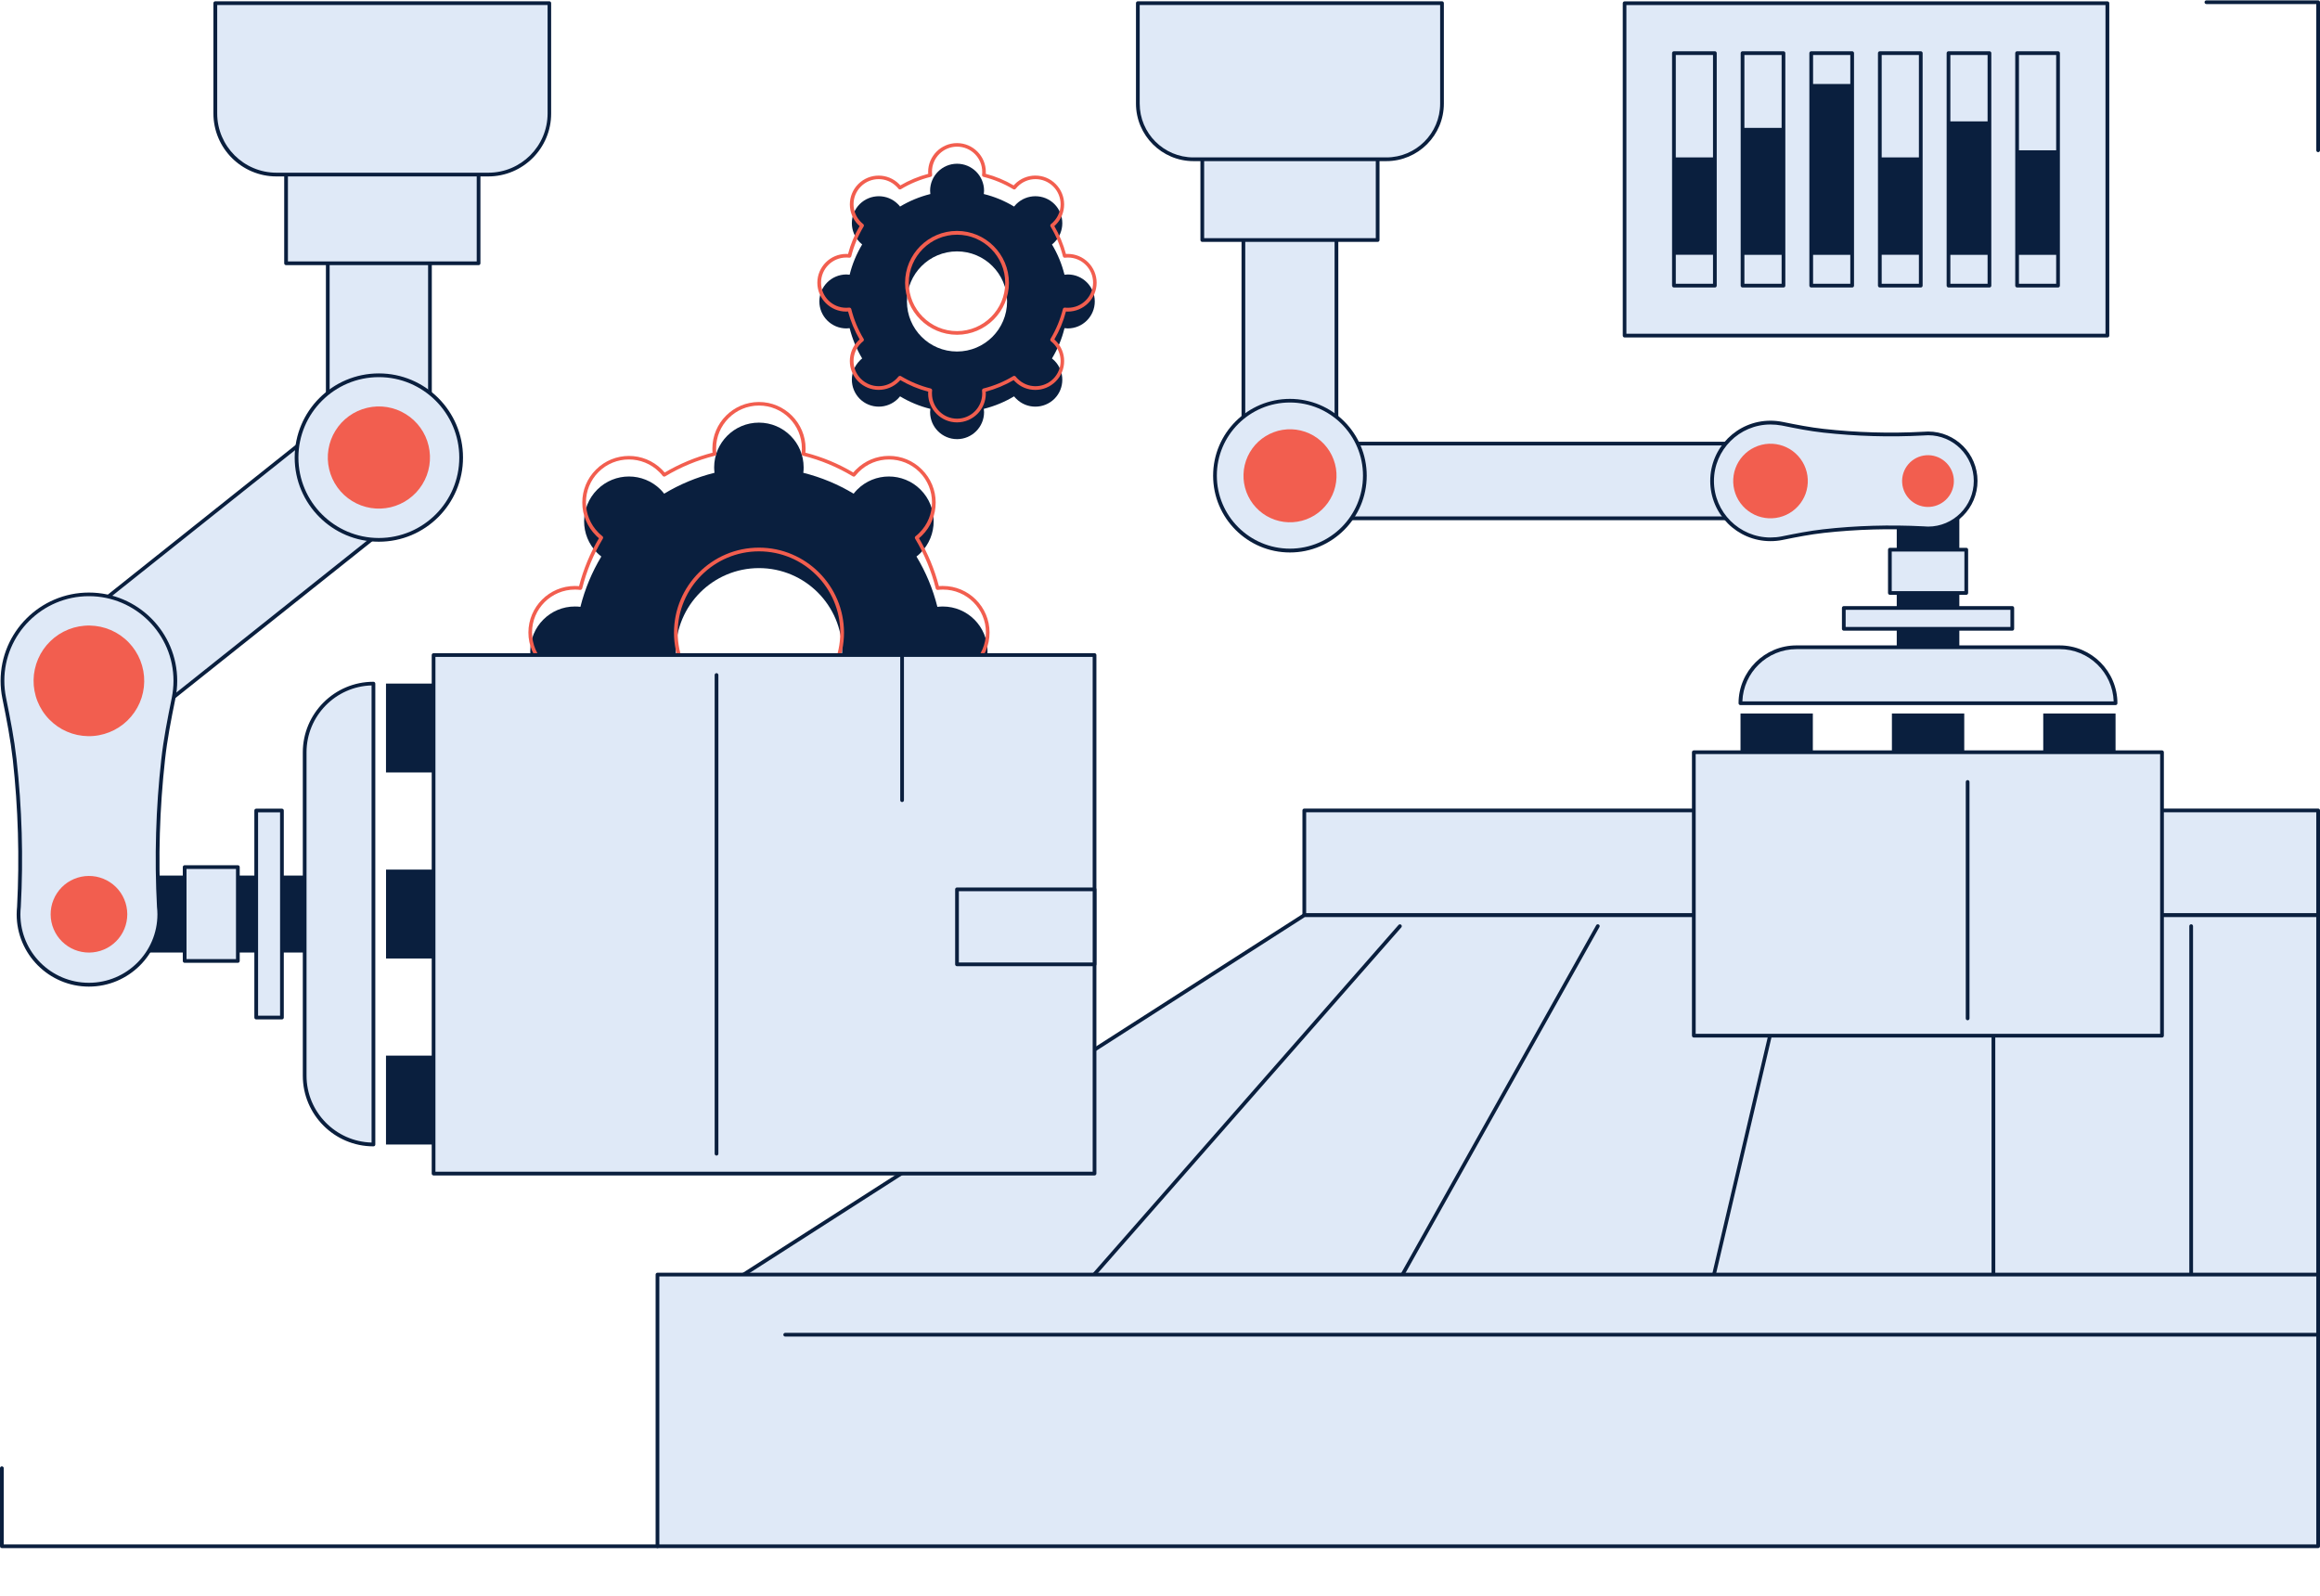 <svg xmlns="http://www.w3.org/2000/svg" xmlns:xlink="http://www.w3.org/1999/xlink" width="500" zoomAndPan="magnify" viewBox="0 0 375 258" height="344" preserveAspectRatio="xMidYMid meet" version="1.0"><defs><clipPath id="08708374ba"><path d="M 105 205 L 375 205 L 375 250.5 L 105 250.5 Z M 105 205 " clip-rule="nonzero"/></clipPath><clipPath id="6fa77e48a8"><path d="M 0 237 L 107 237 L 107 250.5 L 0 250.5 Z M 0 237 " clip-rule="nonzero"/></clipPath></defs><path fill="#dfe9f7" d="M 374.695 147.934 L 210.82 147.934 L 210.82 131.008 L 374.695 131.008 Z M 374.695 147.934 " fill-opacity="1" fill-rule="nonzero"/><path fill="#0a1f3e" d="M 374.699 148.234 L 210.824 148.234 C 210.66 148.234 210.523 148.098 210.523 147.934 L 210.523 131.008 C 210.523 130.844 210.66 130.707 210.824 130.707 L 374.699 130.707 C 374.863 130.707 375 130.844 375 131.008 L 375 147.934 C 375 148.098 374.863 148.234 374.699 148.234 Z M 211.125 147.633 L 374.398 147.633 L 374.398 131.309 L 211.125 131.309 Z M 211.125 147.633 " fill-opacity="1" fill-rule="nonzero"/><path fill="#dfe9f7" d="M 210.824 147.934 L 374.699 147.934 L 374.699 212.48 L 110.156 212.48 Z M 210.824 147.934 " fill-opacity="1" fill-rule="nonzero"/><path fill="#0a1f3e" d="M 374.699 212.781 L 110.156 212.781 C 110.02 212.781 109.91 212.699 109.871 212.562 C 109.828 212.438 109.883 212.301 109.992 212.219 L 210.66 147.688 C 210.715 147.66 210.77 147.648 210.824 147.648 L 374.699 147.648 C 374.863 147.648 375 147.785 375 147.949 L 375 212.48 C 375 212.645 374.863 212.781 374.699 212.781 Z M 111.184 212.18 L 374.398 212.18 L 374.398 148.25 L 210.906 148.25 Z M 111.184 212.18 " fill-opacity="1" fill-rule="nonzero"/><path fill="#0a1f3e" d="M 354.176 212.781 C 354.012 212.781 353.875 212.645 353.875 212.48 L 353.875 149.711 C 353.875 149.547 354.012 149.41 354.176 149.41 C 354.34 149.41 354.477 149.547 354.477 149.711 L 354.477 212.48 C 354.477 212.645 354.34 212.781 354.176 212.781 Z M 354.176 212.781 " fill-opacity="1" fill-rule="nonzero"/><path fill="#0a1f3e" d="M 322.211 212.781 C 322.047 212.781 321.91 212.645 321.91 212.48 L 321.91 149.711 C 321.91 149.547 322.047 149.41 322.211 149.41 C 322.375 149.41 322.512 149.547 322.512 149.711 L 322.512 212.48 C 322.512 212.645 322.375 212.781 322.211 212.781 Z M 322.211 212.781 " fill-opacity="1" fill-rule="nonzero"/><path fill="#0a1f3e" d="M 275.535 212.781 C 275.508 212.781 275.492 212.781 275.465 212.766 C 275.301 212.727 275.207 212.562 275.246 212.41 L 289.961 149.645 C 290 149.48 290.152 149.383 290.316 149.426 C 290.48 149.465 290.574 149.629 290.535 149.781 L 275.82 212.547 C 275.793 212.684 275.672 212.781 275.535 212.781 Z M 275.535 212.781 " fill-opacity="1" fill-rule="nonzero"/><path fill="#0a1f3e" d="M 223.09 212.781 C 223.035 212.781 222.992 212.766 222.938 212.738 C 222.789 212.656 222.746 212.48 222.828 212.328 L 258.008 149.562 C 258.09 149.41 258.266 149.371 258.418 149.453 C 258.566 149.535 258.609 149.711 258.527 149.863 L 223.348 212.629 C 223.293 212.727 223.199 212.781 223.09 212.781 Z M 223.09 212.781 " fill-opacity="1" fill-rule="nonzero"/><path fill="#0a1f3e" d="M 171.203 212.781 C 171.133 212.781 171.066 212.754 170.996 212.711 C 170.875 212.602 170.859 212.41 170.969 212.289 L 226.055 149.52 C 226.164 149.398 226.355 149.383 226.48 149.492 C 226.602 149.602 226.617 149.793 226.508 149.918 L 171.422 212.684 C 171.367 212.738 171.285 212.781 171.203 212.781 Z M 171.203 212.781 " fill-opacity="1" fill-rule="nonzero"/><path fill="#dfe9f7" d="M 374.695 249.957 L 106.27 249.957 L 106.27 206.039 L 374.695 206.039 Z M 374.695 249.957 " fill-opacity="1" fill-rule="nonzero"/><g clip-path="url(#08708374ba)"><path fill="#0a1f3e" d="M 374.699 250.258 L 106.273 250.258 C 106.109 250.258 105.973 250.121 105.973 249.957 L 105.973 206.039 C 105.973 205.875 106.109 205.738 106.273 205.738 L 374.699 205.738 C 374.863 205.738 375 205.875 375 206.039 L 375 249.957 C 375 250.121 374.863 250.258 374.699 250.258 Z M 106.574 249.656 L 374.398 249.656 L 374.398 206.34 L 106.574 206.34 Z M 106.574 249.656 " fill-opacity="1" fill-rule="nonzero"/></g><path fill="#0a1f3e" d="M 374.699 216.062 L 126.918 216.062 C 126.754 216.062 126.617 215.926 126.617 215.762 C 126.617 215.598 126.754 215.461 126.918 215.461 L 374.699 215.461 C 374.863 215.461 375 215.598 375 215.762 C 375 215.926 374.863 216.062 374.699 216.062 Z M 374.699 216.062 " fill-opacity="1" fill-rule="nonzero"/><g clip-path="url(#6fa77e48a8)"><path fill="#0a1f3e" d="M 106.273 250.258 L 0.301 250.258 C 0.137 250.258 0 250.121 0 249.957 L 0 237.336 C 0 237.172 0.137 237.035 0.301 237.035 C 0.465 237.035 0.602 237.172 0.602 237.336 L 0.602 249.656 L 106.273 249.656 C 106.438 249.656 106.574 249.793 106.574 249.957 C 106.574 250.121 106.438 250.258 106.273 250.258 Z M 106.273 250.258 " fill-opacity="1" fill-rule="nonzero"/></g><path fill="#0a1f3e" d="M 132.441 48.73 C 132.441 51.137 134.398 53.09 136.805 53.09 C 136.98 53.09 137.16 53.078 137.336 53.051 C 137.773 54.801 138.457 56.441 139.359 57.945 C 139.223 58.055 139.086 58.164 138.965 58.301 C 137.27 59.996 137.27 62.758 138.965 64.465 C 140.66 66.16 143.422 66.16 145.129 64.465 C 145.254 64.344 145.375 64.207 145.484 64.07 C 146.988 64.973 148.629 65.668 150.379 66.094 C 150.352 66.27 150.34 66.449 150.34 66.625 C 150.34 69.031 152.293 70.988 154.699 70.988 C 157.105 70.988 159.062 69.031 159.062 66.625 C 159.062 66.449 159.047 66.27 159.02 66.094 C 160.77 65.656 162.41 64.973 163.914 64.07 C 164.023 64.207 164.133 64.344 164.27 64.465 C 165.965 66.16 168.727 66.16 170.438 64.465 C 172.133 62.77 172.133 60.008 170.438 58.301 C 170.312 58.176 170.176 58.055 170.039 57.945 C 170.941 56.441 171.641 54.801 172.062 53.051 C 172.242 53.078 172.418 53.09 172.598 53.09 C 175.004 53.09 176.957 51.137 176.957 48.73 C 176.957 46.324 175.004 44.367 172.598 44.367 C 172.418 44.367 172.242 44.383 172.062 44.41 C 171.625 42.66 170.941 41.02 170.039 39.516 C 170.176 39.406 170.312 39.297 170.438 39.16 C 172.133 37.465 172.133 34.703 170.438 32.992 C 168.742 31.297 165.98 31.297 164.27 32.992 C 164.148 33.117 164.023 33.254 163.914 33.391 C 162.41 32.488 160.77 31.789 159.02 31.367 C 159.047 31.188 159.062 31.012 159.062 30.832 C 159.062 28.426 157.105 26.469 154.699 26.469 C 152.293 26.469 150.34 28.426 150.34 30.832 C 150.34 31.008 150.352 31.188 150.379 31.367 C 148.629 31.805 146.988 32.488 145.484 33.391 C 145.375 33.254 145.266 33.117 145.129 32.992 C 143.434 31.297 140.672 31.297 138.965 32.992 C 137.27 34.688 137.27 37.449 138.965 39.16 C 139.086 39.281 139.223 39.406 139.359 39.516 C 138.457 41.02 137.762 42.66 137.336 44.41 C 137.16 44.383 136.98 44.367 136.805 44.367 C 134.383 44.383 132.441 46.324 132.441 48.73 Z M 146.594 48.73 C 146.594 44.258 150.215 40.637 154.688 40.637 C 159.156 40.637 162.781 44.258 162.781 48.73 C 162.781 53.199 159.156 56.824 154.688 56.824 C 150.215 56.824 146.594 53.199 146.594 48.73 Z M 146.594 48.73 " fill-opacity="1" fill-rule="nonzero"/><path fill="#f25e4f" d="M 154.688 68.281 C 152.117 68.281 150.023 66.188 150.023 63.617 C 150.023 63.523 150.023 63.426 150.039 63.316 C 148.453 62.906 146.949 62.277 145.527 61.445 C 145.457 61.527 145.391 61.594 145.32 61.664 C 143.504 63.48 140.551 63.48 138.73 61.664 C 137.855 60.789 137.363 59.613 137.363 58.367 C 137.363 57.125 137.844 55.949 138.73 55.074 C 138.801 55.004 138.867 54.938 138.949 54.867 C 138.129 53.461 137.5 51.941 137.078 50.355 C 136.969 50.371 136.871 50.371 136.777 50.371 C 134.207 50.371 132.113 48.277 132.113 45.707 C 132.113 43.137 134.207 41.047 136.777 41.047 C 136.871 41.047 136.969 41.047 137.078 41.059 C 137.488 39.473 138.117 37.969 138.949 36.547 C 138.867 36.48 138.801 36.41 138.73 36.344 C 136.914 34.523 136.914 31.57 138.73 29.75 C 140.551 27.934 143.504 27.934 145.32 29.75 C 145.391 29.82 145.457 29.887 145.527 29.969 C 146.934 29.148 148.453 28.52 150.039 28.098 C 150.023 27.988 150.023 27.891 150.023 27.797 C 150.023 25.227 152.117 23.133 154.688 23.133 C 157.258 23.133 159.348 25.227 159.348 27.797 C 159.348 27.891 159.348 27.988 159.336 28.098 C 160.922 28.508 162.426 29.137 163.848 29.969 C 163.914 29.887 163.984 29.82 164.051 29.75 C 164.926 28.875 166.102 28.383 167.348 28.383 C 168.59 28.383 169.766 28.863 170.641 29.75 C 172.461 31.57 172.461 34.523 170.641 36.344 C 170.574 36.41 170.504 36.48 170.422 36.547 C 171.242 37.957 171.871 39.473 172.297 41.059 C 172.406 41.047 172.5 41.047 172.598 41.047 C 175.168 41.047 177.258 43.137 177.258 45.707 C 177.258 48.277 175.168 50.371 172.598 50.371 C 172.5 50.371 172.406 50.371 172.297 50.355 C 171.887 51.941 171.258 53.445 170.422 54.867 C 170.504 54.938 170.574 55.004 170.641 55.074 C 171.516 55.949 172.008 57.125 172.008 58.367 C 172.008 59.613 171.531 60.789 170.641 61.664 C 169.766 62.539 168.59 63.031 167.348 63.031 C 166.102 63.031 164.926 62.551 164.051 61.664 C 163.984 61.594 163.914 61.527 163.848 61.445 C 162.438 62.266 160.922 62.895 159.336 63.316 C 159.348 63.426 159.348 63.523 159.348 63.617 C 159.348 66.188 157.258 68.281 154.688 68.281 Z M 145.473 60.762 C 145.527 60.762 145.582 60.773 145.621 60.801 C 147.125 61.703 148.738 62.375 150.434 62.797 C 150.586 62.84 150.68 62.977 150.668 63.125 C 150.641 63.316 150.641 63.469 150.641 63.617 C 150.641 65.859 152.457 67.68 154.699 67.68 C 156.941 67.68 158.762 65.859 158.762 63.617 C 158.762 63.469 158.746 63.305 158.734 63.125 C 158.719 62.977 158.816 62.84 158.965 62.797 C 160.66 62.375 162.289 61.703 163.777 60.801 C 163.914 60.719 164.078 60.762 164.176 60.871 C 164.285 61.02 164.395 61.129 164.504 61.238 C 165.27 62.004 166.293 62.43 167.375 62.43 C 168.453 62.43 169.48 62.004 170.246 61.238 C 171.012 60.473 171.434 59.449 171.434 58.367 C 171.434 57.289 171.012 56.262 170.246 55.496 C 170.137 55.387 170.012 55.293 169.875 55.168 C 169.754 55.074 169.727 54.91 169.809 54.773 C 170.711 53.27 171.379 51.656 171.805 49.961 C 171.844 49.809 171.98 49.715 172.133 49.727 C 172.324 49.754 172.473 49.754 172.625 49.754 C 174.867 49.754 176.684 47.938 176.684 45.695 C 176.684 43.453 174.867 41.633 172.625 41.633 C 172.473 41.633 172.309 41.648 172.133 41.66 C 171.98 41.688 171.844 41.578 171.805 41.43 C 171.379 39.734 170.711 38.105 169.809 36.617 C 169.727 36.48 169.766 36.316 169.875 36.219 C 170.027 36.109 170.137 36 170.246 35.891 C 171.832 34.305 171.832 31.734 170.246 30.148 C 169.48 29.383 168.453 28.957 167.375 28.957 C 166.293 28.957 165.27 29.383 164.504 30.148 C 164.395 30.258 164.297 30.367 164.176 30.516 C 164.078 30.641 163.914 30.668 163.777 30.586 C 162.289 29.684 160.66 29.012 158.965 28.59 C 158.816 28.547 158.719 28.41 158.734 28.262 C 158.762 28.082 158.762 27.918 158.762 27.77 C 158.762 25.527 156.941 23.707 154.699 23.707 C 152.457 23.707 150.641 25.527 150.641 27.77 C 150.641 27.918 150.652 28.07 150.668 28.262 C 150.68 28.41 150.586 28.547 150.434 28.59 C 148.738 29.012 147.113 29.684 145.621 30.586 C 145.484 30.668 145.32 30.625 145.227 30.516 C 145.117 30.367 145.008 30.258 144.898 30.148 C 143.312 28.562 140.742 28.562 139.156 30.148 C 137.57 31.734 137.57 34.305 139.156 35.891 C 139.266 36 139.387 36.098 139.523 36.219 C 139.648 36.316 139.676 36.48 139.594 36.617 C 138.691 38.121 138.02 39.734 137.598 41.43 C 137.555 41.578 137.418 41.676 137.27 41.66 C 137.09 41.633 136.926 41.633 136.777 41.633 C 134.535 41.633 132.715 43.453 132.715 45.695 C 132.715 47.938 134.535 49.754 136.777 49.754 C 136.926 49.754 137.078 49.742 137.27 49.727 C 137.418 49.715 137.555 49.809 137.598 49.961 C 138.02 51.656 138.691 53.281 139.594 54.773 C 139.676 54.91 139.633 55.074 139.523 55.168 C 139.375 55.277 139.266 55.387 139.156 55.496 C 138.391 56.262 137.965 57.289 137.965 58.367 C 137.965 59.449 138.391 60.473 139.156 61.238 C 140.742 62.824 143.312 62.824 144.898 61.238 C 145.008 61.129 145.102 61.008 145.227 60.871 C 145.281 60.801 145.375 60.762 145.473 60.762 Z M 154.688 54.117 C 150.066 54.117 146.293 50.355 146.293 45.723 C 146.293 41.086 150.051 37.328 154.688 37.328 C 159.309 37.328 163.082 41.086 163.082 45.723 C 163.082 50.355 159.309 54.117 154.688 54.117 Z M 154.688 37.941 C 150.395 37.941 146.895 41.441 146.895 45.734 C 146.895 50.027 150.395 53.527 154.688 53.527 C 158.98 53.527 162.48 50.027 162.48 45.734 C 162.48 41.43 158.98 37.941 154.688 37.941 Z M 154.688 37.941 " fill-opacity="1" fill-rule="nonzero"/><path fill="#0a1f3e" d="M 85.711 105.277 C 85.711 109.27 88.949 112.508 92.941 112.508 C 93.242 112.508 93.531 112.48 93.82 112.453 C 94.543 115.367 95.691 118.102 97.195 120.59 C 96.965 120.766 96.746 120.957 96.539 121.164 C 93.707 123.992 93.707 128.574 96.539 131.406 C 99.371 134.234 103.949 134.234 106.781 131.406 C 106.984 131.199 107.176 130.969 107.355 130.75 C 109.855 132.254 112.59 133.402 115.488 134.125 C 115.449 134.414 115.434 134.699 115.434 135 C 115.434 138.992 118.676 142.234 122.668 142.234 C 126.66 142.234 129.898 138.992 129.898 135 C 129.898 134.699 129.871 134.414 129.844 134.125 C 132.758 133.402 135.492 132.254 137.98 130.75 C 138.156 130.98 138.348 131.199 138.555 131.406 C 141.383 134.234 145.965 134.234 148.793 131.406 C 151.625 128.574 151.625 123.992 148.793 121.164 C 148.59 120.957 148.355 120.766 148.137 120.59 C 149.641 118.086 150.789 115.352 151.516 112.453 C 151.801 112.496 152.09 112.508 152.391 112.508 C 156.383 112.508 159.621 109.27 159.621 105.277 C 159.621 101.285 156.383 98.043 152.391 98.043 C 152.09 98.043 151.801 98.07 151.516 98.098 C 150.789 95.188 149.641 92.453 148.137 89.965 C 148.371 89.785 148.59 89.594 148.793 89.391 C 151.625 86.559 151.625 81.98 148.793 79.148 C 145.965 76.32 141.383 76.32 138.555 79.148 C 138.348 79.355 138.156 79.586 137.98 79.805 C 135.477 78.301 132.742 77.152 129.844 76.43 C 129.887 76.141 129.898 75.855 129.898 75.555 C 129.898 71.562 126.66 68.32 122.668 68.32 C 118.676 68.32 115.434 71.562 115.434 75.555 C 115.434 75.855 115.461 76.141 115.488 76.43 C 112.578 77.152 109.844 78.301 107.355 79.805 C 107.176 79.574 106.984 79.355 106.781 79.148 C 103.949 76.32 99.371 76.32 96.539 79.148 C 93.707 81.98 93.707 86.559 96.539 89.391 C 96.746 89.594 96.977 89.785 97.195 89.965 C 95.691 92.465 94.543 95.199 93.816 98.098 C 93.531 98.059 93.242 98.043 92.941 98.043 C 88.949 98.031 85.711 101.27 85.711 105.277 Z M 109.242 105.277 C 109.242 97.852 115.258 91.836 122.68 91.836 C 130.105 91.836 136.121 97.852 136.121 105.277 C 136.121 112.699 130.105 118.715 122.68 118.715 C 115.258 118.715 109.242 112.699 109.242 105.277 Z M 109.242 105.277 " fill-opacity="1" fill-rule="nonzero"/><path fill="#f25e4f" d="M 122.68 139.527 C 118.523 139.527 115.148 136.148 115.148 131.992 C 115.148 131.789 115.16 131.57 115.176 131.336 C 112.453 130.641 109.844 129.559 107.438 128.125 C 107.285 128.301 107.148 128.465 107 128.602 C 105.578 130.023 103.676 130.816 101.668 130.816 C 99.656 130.816 97.758 130.039 96.336 128.602 C 94.914 127.18 94.121 125.277 94.121 123.27 C 94.121 121.258 94.898 119.359 96.336 117.938 C 96.484 117.785 96.637 117.648 96.812 117.5 C 95.391 115.078 94.312 112.48 93.598 109.762 C 93.367 109.789 93.148 109.789 92.941 109.789 C 88.785 109.789 85.41 106.41 85.41 102.254 C 85.41 98.098 88.785 94.723 92.941 94.723 C 93.148 94.723 93.367 94.734 93.598 94.75 C 94.297 92.027 95.379 89.418 96.812 87.012 C 96.637 86.859 96.473 86.723 96.336 86.574 C 94.914 85.152 94.121 83.25 94.121 81.242 C 94.121 79.23 94.898 77.332 96.336 75.91 C 99.273 72.969 104.059 72.969 107 75.91 C 107.148 76.059 107.285 76.211 107.438 76.387 C 109.855 74.965 112.453 73.887 115.176 73.176 C 115.148 72.941 115.148 72.723 115.148 72.52 C 115.148 68.363 118.523 64.984 122.68 64.984 C 126.836 64.984 130.215 68.363 130.215 72.52 C 130.215 72.723 130.199 72.941 130.188 73.176 C 132.906 73.871 135.52 74.953 137.926 76.387 C 138.074 76.211 138.211 76.047 138.363 75.91 C 139.785 74.488 141.684 73.695 143.695 73.695 C 145.703 73.695 147.605 74.473 149.027 75.91 C 150.449 77.332 151.242 79.23 151.242 81.242 C 151.242 83.25 150.461 85.152 149.027 86.574 C 148.875 86.723 148.727 86.859 148.547 87.012 C 149.969 89.43 151.051 92.027 151.762 94.75 C 151.992 94.723 152.211 94.723 152.418 94.723 C 156.574 94.723 159.949 98.098 159.949 102.254 C 159.949 106.41 156.574 109.789 152.418 109.789 C 152.211 109.789 151.992 109.773 151.762 109.762 C 151.062 112.48 149.984 115.094 148.547 117.5 C 148.727 117.648 148.891 117.785 149.027 117.938 C 150.449 119.359 151.242 121.258 151.242 123.27 C 151.242 125.277 150.461 127.18 149.027 128.602 C 147.605 130.023 145.703 130.816 143.695 130.816 C 141.684 130.816 139.785 130.039 138.363 128.602 C 138.211 128.453 138.074 128.301 137.926 128.125 C 135.504 129.547 132.906 130.625 130.188 131.336 C 130.215 131.57 130.215 131.789 130.215 131.992 C 130.227 136.148 126.836 139.527 122.68 139.527 Z M 107.367 127.441 C 107.422 127.441 107.477 127.453 107.52 127.48 C 110.02 128.984 112.727 130.121 115.57 130.816 C 115.723 130.859 115.816 130.996 115.805 131.145 C 115.762 131.461 115.75 131.734 115.75 131.992 C 115.75 135.82 118.867 138.926 122.68 138.926 C 126.508 138.926 129.613 135.809 129.613 131.992 C 129.613 131.734 129.598 131.461 129.559 131.145 C 129.543 130.996 129.641 130.859 129.789 130.816 C 132.633 130.105 135.34 128.984 137.844 127.48 C 137.98 127.398 138.145 127.441 138.238 127.551 C 138.43 127.797 138.609 128 138.801 128.18 C 140.113 129.492 141.848 130.215 143.707 130.215 C 145.566 130.215 147.305 129.492 148.617 128.18 C 151.324 125.469 151.324 121.066 148.617 118.359 C 148.438 118.184 148.234 117.992 147.988 117.801 C 147.863 117.703 147.836 117.539 147.918 117.402 C 149.422 114.902 150.559 112.195 151.254 109.352 C 151.297 109.199 151.434 109.105 151.582 109.117 C 151.898 109.16 152.172 109.172 152.43 109.172 C 156.258 109.172 159.363 106.055 159.363 102.242 C 159.363 98.414 156.246 95.309 152.43 95.309 C 152.172 95.309 151.91 95.324 151.582 95.363 C 151.434 95.379 151.297 95.281 151.254 95.133 C 150.543 92.289 149.422 89.582 147.918 87.078 C 147.836 86.941 147.879 86.777 147.988 86.684 C 148.234 86.492 148.438 86.312 148.617 86.121 C 151.324 83.414 151.324 79.012 148.617 76.305 C 145.91 73.598 141.508 73.598 138.801 76.305 C 138.621 76.484 138.445 76.688 138.238 76.934 C 138.145 77.059 137.98 77.086 137.844 77.004 C 135.34 75.5 132.633 74.363 129.789 73.668 C 129.641 73.625 129.543 73.488 129.559 73.34 C 129.598 73.023 129.613 72.75 129.613 72.492 C 129.613 68.664 126.496 65.559 122.68 65.559 C 118.852 65.559 115.75 68.676 115.75 72.492 C 115.75 72.75 115.762 73.023 115.805 73.34 C 115.816 73.488 115.723 73.625 115.57 73.668 C 112.727 74.379 110.02 75.5 107.52 77.004 C 107.383 77.086 107.219 77.043 107.121 76.934 C 106.93 76.688 106.754 76.484 106.562 76.305 C 103.855 73.598 99.453 73.598 96.746 76.305 C 94.035 79.012 94.035 83.414 96.746 86.121 C 96.922 86.301 97.129 86.477 97.375 86.684 C 97.496 86.777 97.523 86.941 97.441 87.078 C 95.938 89.582 94.801 92.289 94.105 95.133 C 94.062 95.281 93.926 95.379 93.777 95.363 C 93.461 95.324 93.188 95.309 92.93 95.309 C 89.102 95.309 85.996 98.426 85.996 102.242 C 85.996 106.07 89.113 109.172 92.93 109.172 C 93.188 109.172 93.449 109.16 93.777 109.117 C 93.926 109.105 94.062 109.199 94.105 109.352 C 94.816 112.195 95.938 114.902 97.441 117.402 C 97.523 117.539 97.484 117.703 97.375 117.801 C 97.129 117.992 96.922 118.168 96.746 118.359 C 94.035 121.066 94.035 125.469 96.746 128.18 C 98.059 129.492 99.793 130.215 101.652 130.215 C 103.512 130.215 105.25 129.492 106.562 128.18 C 106.738 128 106.93 127.797 107.121 127.551 C 107.176 127.48 107.273 127.441 107.367 127.441 Z M 122.68 116.008 C 115.105 116.008 108.941 109.844 108.941 102.27 C 108.941 94.695 115.105 88.527 122.68 88.527 C 130.254 88.527 136.422 94.695 136.422 102.27 C 136.422 109.844 130.254 116.008 122.68 116.008 Z M 122.68 89.129 C 115.434 89.129 109.543 95.023 109.543 102.27 C 109.543 109.516 115.434 115.406 122.68 115.406 C 129.926 115.406 135.82 109.516 135.82 102.27 C 135.82 95.023 129.926 89.129 122.68 89.129 Z M 122.68 89.129 " fill-opacity="1" fill-rule="nonzero"/><path fill="#dfe9f7" d="M 69.496 75.289 L 52.98 75.289 L 52.98 36.746 L 69.496 36.746 Z M 69.496 75.289 " fill-opacity="1" fill-rule="nonzero"/><path fill="#0a1f3e" d="M 69.496 75.582 L 52.98 75.582 C 52.816 75.582 52.68 75.445 52.68 75.281 L 52.68 36.738 C 52.68 36.574 52.816 36.438 52.98 36.438 L 69.496 36.438 C 69.66 36.438 69.797 36.574 69.797 36.738 L 69.797 75.281 C 69.797 75.445 69.66 75.582 69.496 75.582 Z M 53.281 74.98 L 69.195 74.98 L 69.195 37.039 L 53.281 37.039 Z M 53.281 74.98 " fill-opacity="1" fill-rule="nonzero"/><path fill="#dfe9f7" d="M 69.738 79.465 L 16.398 121.957 L 4.375 106.867 L 57.719 64.375 Z M 69.738 79.465 " fill-opacity="1" fill-rule="nonzero"/><path fill="#0a1f3e" d="M 16.406 122.27 C 16.395 122.27 16.379 122.27 16.379 122.27 C 16.297 122.258 16.23 122.215 16.176 122.16 L 4.156 107.082 C 4.047 106.957 4.074 106.766 4.211 106.656 L 57.547 64.152 C 57.668 64.043 57.859 64.07 57.969 64.207 L 69.988 79.285 C 70.043 79.355 70.055 79.422 70.055 79.504 C 70.043 79.586 70 79.656 69.945 79.711 L 16.598 122.203 C 16.543 122.242 16.477 122.27 16.406 122.27 Z M 4.812 106.93 L 16.461 121.547 L 69.332 79.422 L 57.684 64.809 Z M 4.812 106.93 " fill-opacity="1" fill-rule="nonzero"/><path fill="#dfe9f7" d="M 74.188 70.902 C 74.391 71.754 74.504 72.617 74.535 73.488 C 74.566 74.363 74.512 75.23 74.375 76.09 C 74.234 76.953 74.012 77.793 73.707 78.613 C 73.398 79.43 73.02 80.211 72.559 80.953 C 72.102 81.699 71.574 82.387 70.977 83.027 C 70.383 83.668 69.73 84.242 69.02 84.754 C 68.312 85.262 67.562 85.699 66.766 86.062 C 65.973 86.426 65.148 86.707 64.301 86.906 C 63.449 87.109 62.586 87.227 61.715 87.254 C 60.844 87.285 59.973 87.234 59.113 87.094 C 58.25 86.953 57.41 86.73 56.59 86.426 C 55.773 86.121 54.992 85.738 54.25 85.277 C 53.508 84.82 52.816 84.293 52.176 83.695 C 51.535 83.102 50.961 82.449 50.449 81.742 C 49.941 81.031 49.504 80.281 49.141 79.484 C 48.777 78.691 48.496 77.867 48.297 77.02 C 48.094 76.168 47.98 75.309 47.949 74.434 C 47.918 73.562 47.973 72.691 48.109 71.832 C 48.25 70.969 48.473 70.129 48.777 69.309 C 49.086 68.492 49.465 67.711 49.926 66.969 C 50.387 66.227 50.91 65.535 51.508 64.895 C 52.102 64.254 52.754 63.68 53.465 63.168 C 54.172 62.66 54.922 62.223 55.719 61.859 C 56.512 61.496 57.336 61.215 58.184 61.016 C 59.035 60.812 59.898 60.699 60.77 60.668 C 61.645 60.637 62.512 60.691 63.371 60.828 C 64.234 60.969 65.074 61.191 65.895 61.496 C 66.711 61.805 67.492 62.184 68.234 62.645 C 68.977 63.105 69.668 63.633 70.309 64.227 C 70.949 64.82 71.523 65.473 72.035 66.184 C 72.543 66.891 72.98 67.641 73.344 68.438 C 73.707 69.23 73.988 70.055 74.188 70.902 Z M 74.188 70.902 " fill-opacity="1" fill-rule="nonzero"/><path fill="#0a1f3e" d="M 61.238 87.57 C 53.73 87.57 47.633 81.473 47.633 73.969 C 47.633 66.461 53.73 60.363 61.238 60.363 C 68.742 60.363 74.84 66.461 74.84 73.969 C 74.84 81.473 68.742 87.57 61.238 87.57 Z M 61.238 60.965 C 54.074 60.965 48.234 66.805 48.234 73.969 C 48.234 81.133 54.074 86.969 61.238 86.969 C 68.402 86.969 74.238 81.133 74.238 73.969 C 74.238 66.805 68.402 60.965 61.238 60.965 Z M 61.238 60.965 " fill-opacity="1" fill-rule="nonzero"/><path fill="#f25e4f" d="M 69.277 72.062 C 69.402 72.59 69.477 73.125 69.496 73.668 C 69.516 74.211 69.48 74.75 69.395 75.285 C 69.309 75.82 69.168 76.34 68.98 76.848 C 68.789 77.355 68.551 77.84 68.266 78.301 C 67.98 78.762 67.656 79.191 67.285 79.59 C 66.914 79.984 66.512 80.344 66.07 80.66 C 65.633 80.977 65.164 81.25 64.672 81.473 C 64.18 81.699 63.668 81.875 63.141 82 C 62.613 82.121 62.078 82.195 61.535 82.215 C 60.992 82.234 60.457 82.199 59.922 82.113 C 59.383 82.027 58.863 81.887 58.355 81.699 C 57.848 81.508 57.363 81.27 56.902 80.984 C 56.441 80.699 56.012 80.375 55.613 80.004 C 55.219 79.633 54.859 79.23 54.543 78.789 C 54.227 78.352 53.957 77.883 53.73 77.391 C 53.504 76.898 53.328 76.387 53.207 75.859 C 53.082 75.332 53.008 74.797 52.988 74.254 C 52.969 73.711 53.004 73.176 53.09 72.641 C 53.176 72.105 53.316 71.582 53.504 71.074 C 53.695 70.566 53.934 70.082 54.219 69.621 C 54.504 69.16 54.828 68.73 55.199 68.332 C 55.57 67.938 55.973 67.578 56.414 67.262 C 56.852 66.945 57.32 66.676 57.812 66.449 C 58.305 66.223 58.816 66.051 59.344 65.926 C 59.871 65.801 60.406 65.727 60.949 65.707 C 61.492 65.688 62.031 65.723 62.566 65.809 C 63.102 65.898 63.621 66.035 64.129 66.223 C 64.637 66.414 65.121 66.652 65.582 66.938 C 66.043 67.223 66.473 67.547 66.871 67.918 C 67.266 68.289 67.625 68.691 67.941 69.133 C 68.258 69.57 68.531 70.039 68.754 70.531 C 68.98 71.023 69.156 71.535 69.277 72.062 Z M 69.277 72.062 " fill-opacity="1" fill-rule="nonzero"/><path fill="#dfe9f7" d="M 77.363 42.559 L 46.246 42.559 L 46.246 20.832 L 77.363 20.832 Z M 77.363 42.559 " fill-opacity="1" fill-rule="nonzero"/><path fill="#0a1f3e" d="M 77.355 42.863 L 46.238 42.863 C 46.074 42.863 45.938 42.727 45.938 42.562 L 45.938 20.836 C 45.938 20.672 46.074 20.535 46.238 20.535 L 77.355 20.535 C 77.52 20.535 77.656 20.672 77.656 20.836 L 77.656 42.562 C 77.656 42.727 77.535 42.863 77.355 42.863 Z M 46.539 42.262 L 77.055 42.262 L 77.055 21.137 L 46.539 21.137 Z M 46.539 42.262 " fill-opacity="1" fill-rule="nonzero"/><path fill="#dfe9f7" d="M 88.801 0.508 L 88.801 18.336 C 88.801 23.789 84.371 28.219 78.914 28.219 L 44.68 28.219 C 39.227 28.219 34.797 23.789 34.797 18.336 L 34.797 0.508 Z M 88.801 0.508 " fill-opacity="1" fill-rule="nonzero"/><path fill="#0a1f3e" d="M 78.914 28.52 L 44.68 28.52 C 39.062 28.52 34.496 23.953 34.496 18.336 L 34.496 0.508 C 34.496 0.344 34.633 0.207 34.797 0.207 L 88.785 0.207 C 88.949 0.207 89.086 0.344 89.086 0.508 L 89.086 18.336 C 89.102 23.953 84.535 28.52 78.914 28.52 Z M 35.109 0.809 L 35.109 18.336 C 35.109 23.613 39.402 27.918 44.695 27.918 L 78.93 27.918 C 84.207 27.918 88.512 23.625 88.512 18.336 L 88.512 0.809 Z M 35.109 0.809 " fill-opacity="1" fill-rule="nonzero"/><path fill="#0a1f3e" d="M 49.238 141.539 L 49.238 153.98 L 17.738 153.98 L 17.738 141.539 Z M 49.238 141.539 " fill-opacity="1" fill-rule="nonzero"/><path fill="#dfe9f7" d="M 45.57 131.016 L 45.57 164.484 L 41.414 164.484 L 41.414 131.016 Z M 45.57 131.016 " fill-opacity="1" fill-rule="nonzero"/><path fill="#0a1f3e" d="M 45.57 164.793 L 41.414 164.793 C 41.25 164.793 41.113 164.656 41.113 164.492 L 41.113 131.023 C 41.113 130.859 41.25 130.723 41.414 130.723 L 45.57 130.723 C 45.734 130.723 45.871 130.859 45.871 131.023 L 45.871 164.492 C 45.871 164.656 45.734 164.793 45.57 164.793 Z M 41.715 164.191 L 45.27 164.191 L 45.27 131.324 L 41.715 131.324 Z M 41.715 164.191 " fill-opacity="1" fill-rule="nonzero"/><path fill="#dfe9f7" d="M 38.453 140.168 L 38.453 155.344 L 29.855 155.344 L 29.855 140.168 Z M 38.453 140.168 " fill-opacity="1" fill-rule="nonzero"/><path fill="#0a1f3e" d="M 38.445 155.645 L 29.848 155.645 C 29.684 155.645 29.547 155.508 29.547 155.344 L 29.547 140.168 C 29.547 140.004 29.684 139.867 29.848 139.867 L 38.445 139.867 C 38.527 139.867 38.598 139.895 38.664 139.949 C 38.719 140.004 38.746 140.086 38.746 140.168 L 38.746 155.344 C 38.746 155.508 38.609 155.645 38.445 155.645 Z M 30.148 155.043 L 38.145 155.043 L 38.145 140.469 L 30.148 140.469 Z M 30.148 155.043 " fill-opacity="1" fill-rule="nonzero"/><path fill="#dfe9f7" d="M 60.363 185.012 L 60.363 110.5 C 54.223 110.5 49.246 115.477 49.246 121.613 L 49.246 173.883 C 49.246 180.035 54.223 185.012 60.363 185.012 Z M 60.363 185.012 " fill-opacity="1" fill-rule="nonzero"/><path fill="#0a1f3e" d="M 60.363 185.312 C 54.059 185.312 48.945 180.188 48.945 173.898 L 48.945 121.629 C 48.945 115.324 54.074 110.211 60.363 110.211 C 60.527 110.211 60.664 110.348 60.664 110.512 L 60.664 185.027 C 60.664 185.176 60.527 185.312 60.363 185.312 Z M 60.062 110.801 C 54.238 110.965 49.547 115.75 49.547 121.613 L 49.547 173.883 C 49.547 179.75 54.238 184.535 60.062 184.699 Z M 60.062 110.801 " fill-opacity="1" fill-rule="nonzero"/><path fill="#0a1f3e" d="M 70.09 110.504 L 70.09 124.871 L 62.391 124.871 L 62.391 110.504 Z M 70.09 110.504 " fill-opacity="1" fill-rule="nonzero"/><path fill="#0a1f3e" d="M 70.098 140.574 L 70.098 154.945 L 62.398 154.945 L 62.398 140.574 Z M 70.098 140.574 " fill-opacity="1" fill-rule="nonzero"/><path fill="#0a1f3e" d="M 70.09 170.645 L 70.09 185.016 L 62.391 185.016 L 62.391 170.645 Z M 70.09 170.645 " fill-opacity="1" fill-rule="nonzero"/><path fill="#dfe9f7" d="M 25.746 147.812 C 25.746 147.402 25.719 146.992 25.676 146.594 C 25.254 138.637 25.484 130.652 26.375 122.75 C 26.742 119.414 27.398 116.133 28.055 112.836 C 28.234 111.934 28.328 111.004 28.328 110.062 C 28.328 102.336 22.066 96.09 14.355 96.09 C 6.633 96.09 0.383 102.352 0.383 110.062 C 0.383 111.02 0.48 111.949 0.656 112.852 C 1.328 116.133 1.969 119.426 2.34 122.75 C 3.227 130.668 3.461 138.637 3.035 146.594 C 2.996 146.992 2.969 147.402 2.969 147.812 C 2.969 154.102 8.066 159.188 14.344 159.188 C 20.66 159.188 25.746 154.086 25.746 147.812 Z M 25.746 147.812 " fill-opacity="1" fill-rule="nonzero"/><path fill="#0a1f3e" d="M 14.371 159.488 C 7.93 159.488 2.695 154.25 2.695 147.812 C 2.695 147.402 2.723 146.977 2.762 146.566 C 3.172 138.664 2.941 130.652 2.066 122.777 C 1.695 119.535 1.094 116.379 0.383 112.906 C 0.191 111.977 0.098 111.02 0.098 110.062 C 0.098 102.188 6.508 95.789 14.371 95.789 C 22.246 95.789 28.645 102.188 28.645 110.062 C 28.645 111.02 28.547 111.977 28.355 112.906 C 27.645 116.391 27.031 119.551 26.676 122.789 C 25.801 130.668 25.555 138.664 25.977 146.594 C 26.02 146.992 26.047 147.414 26.047 147.824 C 26.047 154.25 20.809 159.488 14.371 159.488 Z M 14.371 96.375 C 6.824 96.375 0.699 102.516 0.699 110.047 C 0.699 110.965 0.793 111.879 0.973 112.77 C 1.684 116.27 2.297 119.426 2.668 122.695 C 3.555 130.598 3.789 138.637 3.363 146.594 C 3.324 147.004 3.297 147.402 3.297 147.797 C 3.297 153.91 8.258 158.871 14.371 158.871 C 20.48 158.871 25.445 153.91 25.445 147.797 C 25.445 147.414 25.418 147.02 25.375 146.621 C 24.953 138.652 25.184 130.613 26.074 122.707 C 26.441 119.441 27.059 116.281 27.77 112.781 C 27.945 111.895 28.043 110.977 28.043 110.062 C 28.043 102.516 21.918 96.375 14.371 96.375 Z M 14.371 96.375 " fill-opacity="1" fill-rule="nonzero"/><path fill="#f25e4f" d="M 23.281 109.324 C 23.328 109.91 23.32 110.492 23.254 111.078 C 23.188 111.66 23.062 112.23 22.887 112.789 C 22.707 113.352 22.473 113.887 22.188 114.398 C 21.902 114.914 21.57 115.395 21.191 115.84 C 20.812 116.289 20.395 116.695 19.934 117.062 C 19.473 117.426 18.984 117.742 18.461 118.012 C 17.938 118.281 17.395 118.496 16.832 118.656 C 16.266 118.82 15.691 118.926 15.105 118.973 C 14.523 119.023 13.938 119.012 13.355 118.945 C 12.77 118.879 12.199 118.758 11.641 118.578 C 11.082 118.398 10.547 118.164 10.031 117.883 C 9.52 117.598 9.039 117.266 8.59 116.883 C 8.141 116.504 7.734 116.086 7.371 115.625 C 7.004 115.168 6.688 114.676 6.418 114.152 C 6.152 113.633 5.934 113.09 5.773 112.523 C 5.613 111.961 5.508 111.383 5.457 110.801 C 5.41 110.215 5.418 109.629 5.484 109.047 C 5.555 108.465 5.676 107.891 5.855 107.332 C 6.035 106.773 6.266 106.238 6.551 105.723 C 6.836 105.211 7.168 104.73 7.547 104.281 C 7.926 103.836 8.348 103.43 8.805 103.062 C 9.266 102.695 9.758 102.379 10.277 102.113 C 10.801 101.844 11.344 101.629 11.906 101.465 C 12.473 101.305 13.047 101.199 13.633 101.152 C 14.219 101.102 14.801 101.113 15.387 101.18 C 15.969 101.246 16.539 101.367 17.098 101.547 C 17.656 101.727 18.195 101.957 18.707 102.242 C 19.223 102.527 19.703 102.859 20.148 103.238 C 20.598 103.617 21.004 104.039 21.371 104.5 C 21.734 104.957 22.051 105.449 22.32 105.969 C 22.59 106.492 22.805 107.035 22.965 107.602 C 23.129 108.164 23.234 108.738 23.281 109.324 Z M 23.281 109.324 " fill-opacity="1" fill-rule="nonzero"/><path fill="#f25e4f" d="M 15.551 141.711 C 15.949 141.789 16.34 141.906 16.715 142.059 C 17.09 142.211 17.449 142.398 17.789 142.625 C 18.129 142.848 18.441 143.102 18.734 143.387 C 19.023 143.676 19.281 143.984 19.508 144.32 C 19.738 144.66 19.93 145.016 20.086 145.391 C 20.246 145.766 20.363 146.152 20.445 146.551 C 20.527 146.945 20.57 147.352 20.574 147.758 C 20.574 148.164 20.539 148.566 20.461 148.965 C 20.387 149.363 20.27 149.754 20.117 150.129 C 19.965 150.508 19.773 150.863 19.551 151.203 C 19.328 151.543 19.07 151.859 18.785 152.148 C 18.5 152.438 18.188 152.695 17.852 152.922 C 17.516 153.152 17.16 153.344 16.785 153.5 C 16.41 153.66 16.023 153.781 15.625 153.859 C 15.227 153.941 14.824 153.984 14.418 153.988 C 14.012 153.988 13.609 153.953 13.207 153.875 C 12.809 153.801 12.422 153.684 12.043 153.531 C 11.668 153.379 11.309 153.188 10.969 152.965 C 10.633 152.742 10.316 152.484 10.027 152.199 C 9.738 151.914 9.48 151.602 9.25 151.266 C 9.023 150.93 8.832 150.574 8.672 150.199 C 8.516 149.824 8.395 149.438 8.312 149.039 C 8.23 148.641 8.188 148.238 8.188 147.832 C 8.184 147.426 8.223 147.023 8.297 146.625 C 8.375 146.223 8.488 145.836 8.645 145.461 C 8.797 145.082 8.984 144.723 9.211 144.387 C 9.434 144.047 9.688 143.73 9.973 143.441 C 10.258 143.152 10.57 142.895 10.906 142.664 C 11.246 142.438 11.602 142.246 11.977 142.086 C 12.352 141.93 12.734 141.809 13.133 141.727 C 13.531 141.645 13.934 141.602 14.344 141.602 C 14.75 141.598 15.152 141.637 15.551 141.711 Z M 15.551 141.711 " fill-opacity="1" fill-rule="nonzero"/><path fill="#dfe9f7" d="M 70.082 105.891 L 176.918 105.891 L 176.918 189.715 L 70.082 189.715 Z M 70.082 105.891 " fill-opacity="1" fill-rule="nonzero"/><path fill="#0a1f3e" d="M 176.918 190.016 L 70.082 190.016 C 69.918 190.016 69.781 189.879 69.781 189.715 L 69.781 105.891 C 69.781 105.727 69.918 105.59 70.082 105.59 L 176.918 105.59 C 177.082 105.59 177.219 105.727 177.219 105.891 L 177.219 189.715 C 177.219 189.879 177.082 190.016 176.918 190.016 Z M 70.383 189.414 L 176.617 189.414 L 176.617 106.191 L 70.383 106.191 Z M 70.383 189.414 " fill-opacity="1" fill-rule="nonzero"/><path fill="#dfe9f7" d="M 154.688 143.766 L 176.918 143.766 L 176.918 155.891 L 154.688 155.891 Z M 154.688 143.766 " fill-opacity="1" fill-rule="nonzero"/><path fill="#0a1f3e" d="M 176.918 156.191 L 154.688 156.191 C 154.523 156.191 154.387 156.055 154.387 155.891 L 154.387 143.766 C 154.387 143.602 154.523 143.465 154.688 143.465 L 176.918 143.465 C 177.082 143.465 177.219 143.602 177.219 143.766 L 177.219 155.891 C 177.219 156.055 177.082 156.191 176.918 156.191 Z M 154.988 155.59 L 176.617 155.59 L 176.617 144.066 L 154.988 144.066 Z M 154.988 155.59 " fill-opacity="1" fill-rule="nonzero"/><path fill="#0a1f3e" d="M 115.816 186.805 C 115.652 186.805 115.516 186.668 115.516 186.504 L 115.516 109.117 C 115.516 108.953 115.652 108.816 115.816 108.816 C 115.98 108.816 116.117 108.953 116.117 109.117 L 116.117 186.504 C 116.117 186.668 115.98 186.805 115.816 186.805 Z M 115.816 186.805 " fill-opacity="1" fill-rule="nonzero"/><path fill="#0a1f3e" d="M 145.812 129.656 C 145.648 129.656 145.512 129.52 145.512 129.355 L 145.512 105.891 C 145.512 105.727 145.648 105.59 145.812 105.59 C 145.977 105.59 146.113 105.727 146.113 105.891 L 146.113 129.355 C 146.113 129.52 145.977 129.656 145.812 129.656 Z M 145.812 129.656 " fill-opacity="1" fill-rule="nonzero"/><path fill="#dfe9f7" d="M 200.98 32.664 L 216.02 32.664 L 216.02 75.828 L 200.98 75.828 Z M 200.98 32.664 " fill-opacity="1" fill-rule="nonzero"/><path fill="#0a1f3e" d="M 216.02 76.129 L 200.98 76.129 C 200.816 76.129 200.68 75.992 200.68 75.828 L 200.68 32.664 C 200.68 32.5 200.816 32.363 200.98 32.363 L 216.02 32.363 C 216.184 32.363 216.32 32.5 216.32 32.664 L 216.32 75.828 C 216.32 75.992 216.184 76.129 216.02 76.129 Z M 201.281 75.527 L 215.719 75.527 L 215.719 32.965 L 201.281 32.965 Z M 201.281 75.527 " fill-opacity="1" fill-rule="nonzero"/><path fill="#dfe9f7" d="M 208.352 71.711 L 291.312 71.711 L 291.312 83.785 L 208.352 83.785 Z M 208.352 71.711 " fill-opacity="1" fill-rule="nonzero"/><path fill="#0a1f3e" d="M 291.312 84.086 L 208.352 84.086 C 208.188 84.086 208.051 83.949 208.051 83.785 L 208.051 71.711 C 208.051 71.547 208.188 71.41 208.352 71.41 L 291.312 71.41 C 291.477 71.41 291.613 71.547 291.613 71.711 L 291.613 83.785 C 291.613 83.949 291.477 84.086 291.312 84.086 Z M 208.652 83.484 L 291.012 83.484 L 291.012 72.012 L 208.652 72.012 Z M 208.652 83.484 " fill-opacity="1" fill-rule="nonzero"/><path fill="#dfe9f7" d="M 211.297 65.121 C 212.07 65.305 212.82 65.562 213.543 65.891 C 214.27 66.223 214.953 66.617 215.598 67.086 C 216.242 67.551 216.836 68.074 217.379 68.656 C 217.922 69.238 218.402 69.867 218.82 70.543 C 219.238 71.219 219.586 71.93 219.863 72.676 C 220.141 73.422 220.344 74.188 220.473 74.973 C 220.598 75.758 220.648 76.547 220.621 77.34 C 220.59 78.137 220.484 78.922 220.305 79.695 C 220.121 80.469 219.863 81.219 219.535 81.941 C 219.203 82.664 218.805 83.348 218.34 83.996 C 217.875 84.641 217.352 85.234 216.77 85.773 C 216.188 86.316 215.559 86.797 214.883 87.215 C 214.207 87.633 213.496 87.98 212.75 88.262 C 212.004 88.539 211.238 88.742 210.453 88.867 C 209.668 88.996 208.879 89.043 208.082 89.016 C 207.289 88.988 206.504 88.883 205.73 88.699 C 204.957 88.516 204.207 88.262 203.484 87.93 C 202.762 87.602 202.074 87.203 201.43 86.738 C 200.785 86.273 200.191 85.75 199.648 85.168 C 199.105 84.586 198.629 83.957 198.211 83.277 C 197.793 82.602 197.441 81.891 197.164 81.145 C 196.887 80.402 196.684 79.637 196.559 78.852 C 196.43 78.066 196.379 77.273 196.406 76.48 C 196.438 75.684 196.543 74.902 196.727 74.125 C 196.906 73.352 197.164 72.605 197.496 71.879 C 197.824 71.156 198.223 70.473 198.688 69.828 C 199.152 69.184 199.676 68.59 200.258 68.047 C 200.84 67.504 201.469 67.023 202.145 66.605 C 202.824 66.188 203.535 65.84 204.277 65.562 C 205.023 65.285 205.789 65.082 206.574 64.953 C 207.359 64.824 208.148 64.777 208.945 64.805 C 209.738 64.832 210.523 64.938 211.297 65.121 Z M 211.297 65.121 " fill-opacity="1" fill-rule="nonzero"/><path fill="#0a1f3e" d="M 208.5 89.309 C 201.652 89.309 196.086 83.742 196.086 76.895 C 196.086 70.043 201.652 64.48 208.5 64.48 C 215.352 64.48 220.914 70.043 220.914 76.895 C 220.914 83.73 215.352 89.309 208.5 89.309 Z M 208.5 65.066 C 201.98 65.066 196.688 70.371 196.688 76.879 C 196.688 83.402 201.992 88.691 208.5 88.691 C 215.023 88.691 220.312 83.387 220.312 76.879 C 220.312 70.371 215.023 65.066 208.5 65.066 Z M 208.5 65.066 " fill-opacity="1" fill-rule="nonzero"/><path fill="#f25e4f" d="M 210.242 69.594 C 210.723 69.707 211.188 69.863 211.637 70.07 C 212.086 70.273 212.512 70.523 212.91 70.809 C 213.312 71.098 213.68 71.426 214.016 71.785 C 214.352 72.148 214.652 72.539 214.91 72.957 C 215.172 73.379 215.387 73.82 215.559 74.281 C 215.73 74.742 215.859 75.219 215.938 75.707 C 216.016 76.195 216.047 76.684 216.027 77.176 C 216.012 77.672 215.945 78.156 215.832 78.637 C 215.719 79.121 215.559 79.586 215.355 80.035 C 215.148 80.48 214.902 80.906 214.613 81.309 C 214.324 81.707 214 82.078 213.641 82.414 C 213.277 82.75 212.887 83.047 212.469 83.309 C 212.047 83.566 211.605 83.781 211.145 83.957 C 210.68 84.129 210.207 84.254 209.719 84.332 C 209.23 84.414 208.738 84.441 208.246 84.426 C 207.754 84.406 207.266 84.344 206.785 84.23 C 206.305 84.117 205.84 83.957 205.391 83.75 C 204.941 83.547 204.516 83.301 204.117 83.012 C 203.715 82.723 203.348 82.398 203.012 82.035 C 202.676 81.676 202.375 81.285 202.117 80.863 C 201.859 80.445 201.641 80.004 201.469 79.539 C 201.297 79.078 201.172 78.602 201.09 78.113 C 201.012 77.629 200.98 77.137 201 76.645 C 201.016 76.148 201.082 75.664 201.195 75.184 C 201.309 74.703 201.469 74.238 201.672 73.789 C 201.879 73.34 202.125 72.914 202.414 72.512 C 202.703 72.113 203.027 71.746 203.391 71.406 C 203.75 71.07 204.141 70.773 204.562 70.516 C 204.98 70.254 205.422 70.039 205.887 69.867 C 206.348 69.691 206.824 69.566 207.309 69.488 C 207.797 69.41 208.289 69.379 208.781 69.395 C 209.273 69.414 209.762 69.48 210.242 69.594 Z M 210.242 69.594 " fill-opacity="1" fill-rule="nonzero"/><path fill="#0a1f3e" d="M 306.586 79 L 316.703 79 L 316.703 104.633 L 306.586 104.633 Z M 306.586 79 " fill-opacity="1" fill-rule="nonzero"/><path fill="#dfe9f7" d="M 298.027 98.277 L 325.262 98.277 L 325.262 101.652 L 298.027 101.652 Z M 298.027 98.277 " fill-opacity="1" fill-rule="nonzero"/><path fill="#0a1f3e" d="M 325.262 101.953 L 298.027 101.953 C 297.863 101.953 297.727 101.816 297.727 101.652 L 297.727 98.277 C 297.727 98.113 297.863 97.977 298.027 97.977 L 325.262 97.977 C 325.426 97.977 325.562 98.113 325.562 98.277 L 325.562 101.652 C 325.562 101.816 325.426 101.953 325.262 101.953 Z M 298.328 101.352 L 324.961 101.352 L 324.961 98.578 L 298.328 98.578 Z M 298.328 101.352 " fill-opacity="1" fill-rule="nonzero"/><path fill="#dfe9f7" d="M 305.477 88.855 L 317.824 88.855 L 317.824 95.855 L 305.477 95.855 Z M 305.477 88.855 " fill-opacity="1" fill-rule="nonzero"/><path fill="#0a1f3e" d="M 317.824 96.156 L 305.477 96.156 C 305.312 96.156 305.176 96.02 305.176 95.855 L 305.176 88.855 C 305.176 88.691 305.312 88.555 305.477 88.555 L 317.824 88.555 C 317.988 88.555 318.125 88.691 318.125 88.855 L 318.125 95.855 C 318.125 96.02 317.988 96.156 317.824 96.156 Z M 305.777 95.555 L 317.523 95.555 L 317.523 89.156 L 305.777 89.156 Z M 305.777 95.555 " fill-opacity="1" fill-rule="nonzero"/><path fill="#dfe9f7" d="M 341.953 113.684 L 281.316 113.684 C 281.316 108.695 285.367 104.633 290.371 104.633 L 332.902 104.633 C 337.906 104.633 341.953 108.695 341.953 113.684 Z M 341.953 113.684 " fill-opacity="1" fill-rule="nonzero"/><path fill="#0a1f3e" d="M 341.953 113.984 L 281.316 113.984 C 281.152 113.984 281.016 113.848 281.016 113.684 C 281.016 108.531 285.215 104.332 290.371 104.332 L 332.902 104.332 C 338.059 104.332 342.254 108.531 342.254 113.684 C 342.254 113.848 342.133 113.984 341.953 113.984 Z M 281.633 113.383 L 341.652 113.383 C 341.488 108.695 337.633 104.934 332.918 104.934 L 290.383 104.934 C 285.652 104.934 281.797 108.707 281.633 113.383 Z M 281.633 113.383 " fill-opacity="1" fill-rule="nonzero"/><path fill="#0a1f3e" d="M 281.332 115.34 L 293.023 115.34 L 293.023 121.602 L 281.332 121.602 Z M 281.332 115.34 " fill-opacity="1" fill-rule="nonzero"/><path fill="#0a1f3e" d="M 305.805 115.34 L 317.496 115.34 L 317.496 121.602 L 305.805 121.602 Z M 305.805 115.34 " fill-opacity="1" fill-rule="nonzero"/><path fill="#0a1f3e" d="M 330.266 115.34 L 341.953 115.34 L 341.953 121.602 L 330.266 121.602 Z M 330.266 115.34 " fill-opacity="1" fill-rule="nonzero"/><path fill="#dfe9f7" d="M 311.645 85.426 C 311.371 85.426 311.098 85.41 310.824 85.383 C 305.449 85.098 300.062 85.262 294.73 85.848 C 292.488 86.094 290.262 86.531 288.047 86.984 C 287.445 87.105 286.816 87.176 286.172 87.176 C 280.961 87.176 276.738 82.949 276.738 77.742 C 276.738 72.531 280.961 68.309 286.172 68.309 C 286.816 68.309 287.445 68.375 288.047 68.5 C 290.262 68.949 292.477 69.387 294.73 69.633 C 300.078 70.234 305.449 70.387 310.824 70.098 C 311.098 70.07 311.371 70.059 311.645 70.059 C 315.883 70.059 319.328 73.488 319.328 77.742 C 319.328 81.992 315.883 85.426 311.645 85.426 Z M 311.645 85.426 " fill-opacity="1" fill-rule="nonzero"/><path fill="#0a1f3e" d="M 286.172 87.477 C 280.797 87.477 276.438 83.113 276.438 77.742 C 276.438 72.367 280.797 68.008 286.172 68.008 C 286.828 68.008 287.473 68.074 288.113 68.199 C 290.465 68.676 292.586 69.086 294.773 69.332 C 300.078 69.922 305.477 70.086 310.824 69.797 C 311.098 69.77 311.383 69.758 311.656 69.758 C 316.059 69.758 319.641 73.34 319.641 77.742 C 319.641 82.145 316.059 85.727 311.656 85.727 C 311.383 85.727 311.098 85.711 310.809 85.684 C 305.492 85.41 300.09 85.562 294.785 86.148 C 292.598 86.395 290.48 86.805 288.129 87.285 C 287.473 87.422 286.816 87.477 286.172 87.477 Z M 286.172 68.621 C 281.141 68.621 277.039 72.723 277.039 77.754 C 277.039 82.785 281.141 86.887 286.172 86.887 C 286.789 86.887 287.391 86.832 287.992 86.711 C 290.355 86.23 292.504 85.809 294.703 85.562 C 300.035 84.961 305.477 84.809 310.852 85.082 C 311.125 85.109 311.398 85.125 311.656 85.125 C 315.73 85.125 319.039 81.816 319.039 77.742 C 319.039 73.668 315.73 70.359 311.656 70.359 C 311.398 70.359 311.137 70.371 310.863 70.398 C 305.477 70.688 300.035 70.523 294.703 69.934 C 292.488 69.688 290.355 69.266 287.992 68.785 C 287.391 68.676 286.789 68.621 286.172 68.621 Z M 286.172 68.621 " fill-opacity="1" fill-rule="nonzero"/><path fill="#f25e4f" d="M 292.203 77.488 C 292.223 77.883 292.203 78.273 292.141 78.668 C 292.082 79.059 291.984 79.441 291.852 79.812 C 291.715 80.184 291.547 80.539 291.34 80.879 C 291.137 81.219 290.898 81.535 290.633 81.824 C 290.367 82.117 290.074 82.383 289.754 82.617 C 289.434 82.852 289.098 83.051 288.738 83.219 C 288.379 83.387 288.008 83.52 287.625 83.613 C 287.238 83.707 286.848 83.766 286.453 83.781 C 286.059 83.801 285.664 83.781 285.273 83.719 C 284.883 83.66 284.5 83.562 284.129 83.43 C 283.754 83.293 283.398 83.125 283.062 82.918 C 282.723 82.715 282.406 82.48 282.113 82.211 C 281.824 81.945 281.559 81.652 281.324 81.332 C 281.09 81.016 280.887 80.676 280.719 80.316 C 280.551 79.957 280.422 79.586 280.328 79.203 C 280.23 78.816 280.176 78.43 280.156 78.031 C 280.141 77.637 280.16 77.242 280.219 76.852 C 280.281 76.461 280.375 76.078 280.512 75.707 C 280.645 75.336 280.816 74.98 281.02 74.641 C 281.227 74.301 281.461 73.984 281.727 73.695 C 281.996 73.402 282.289 73.137 282.605 72.902 C 282.926 72.668 283.266 72.469 283.625 72.301 C 283.98 72.133 284.352 72 284.738 71.906 C 285.121 71.809 285.512 71.754 285.906 71.734 C 286.305 71.719 286.695 71.738 287.086 71.797 C 287.48 71.859 287.859 71.957 288.234 72.09 C 288.605 72.227 288.961 72.395 289.301 72.598 C 289.641 72.805 289.953 73.039 290.246 73.309 C 290.539 73.574 290.801 73.867 291.039 74.188 C 291.273 74.504 291.473 74.844 291.641 75.203 C 291.809 75.562 291.941 75.934 292.035 76.316 C 292.129 76.699 292.188 77.09 292.203 77.488 Z M 292.203 77.488 " fill-opacity="1" fill-rule="nonzero"/><path fill="#f25e4f" d="M 315.668 76.648 C 315.742 76.914 315.789 77.184 315.809 77.457 C 315.828 77.73 315.82 78.004 315.789 78.277 C 315.754 78.551 315.695 78.816 315.609 79.078 C 315.523 79.336 315.41 79.586 315.277 79.828 C 315.141 80.066 314.984 80.289 314.805 80.496 C 314.625 80.707 314.426 80.895 314.211 81.062 C 313.992 81.23 313.762 81.379 313.52 81.5 C 313.273 81.625 313.016 81.723 312.754 81.797 C 312.488 81.871 312.219 81.918 311.945 81.938 C 311.672 81.957 311.398 81.953 311.125 81.918 C 310.852 81.883 310.586 81.824 310.324 81.738 C 310.062 81.652 309.812 81.543 309.574 81.406 C 309.336 81.27 309.113 81.113 308.902 80.934 C 308.695 80.754 308.508 80.559 308.34 80.34 C 308.168 80.125 308.023 79.895 307.898 79.648 C 307.777 79.402 307.676 79.148 307.605 78.883 C 307.531 78.617 307.484 78.348 307.465 78.074 C 307.441 77.801 307.449 77.527 307.484 77.254 C 307.516 76.98 307.578 76.715 307.664 76.453 C 307.75 76.195 307.859 75.945 307.996 75.703 C 308.129 75.465 308.289 75.242 308.469 75.035 C 308.645 74.824 308.844 74.637 309.062 74.469 C 309.277 74.301 309.508 74.152 309.754 74.027 C 310 73.906 310.254 73.809 310.52 73.734 C 310.785 73.66 311.051 73.613 311.328 73.594 C 311.602 73.574 311.875 73.578 312.145 73.613 C 312.418 73.648 312.688 73.707 312.945 73.793 C 313.207 73.879 313.457 73.988 313.695 74.125 C 313.938 74.262 314.16 74.418 314.367 74.598 C 314.574 74.777 314.766 74.973 314.934 75.191 C 315.102 75.406 315.25 75.637 315.371 75.883 C 315.496 76.129 315.594 76.383 315.668 76.648 Z M 315.668 76.648 " fill-opacity="1" fill-rule="nonzero"/><path fill="#dfe9f7" d="M 273.785 121.602 L 349.461 121.602 L 349.461 167.418 L 273.785 167.418 Z M 273.785 121.602 " fill-opacity="1" fill-rule="nonzero"/><path fill="#0a1f3e" d="M 349.461 167.719 L 273.785 167.719 C 273.621 167.719 273.484 167.582 273.484 167.418 L 273.484 121.602 C 273.484 121.438 273.621 121.301 273.785 121.301 L 349.461 121.301 C 349.625 121.301 349.762 121.438 349.762 121.602 L 349.762 167.418 C 349.762 167.594 349.625 167.719 349.461 167.719 Z M 274.086 167.117 L 349.16 167.117 L 349.16 121.902 L 274.086 121.902 Z M 274.086 167.117 " fill-opacity="1" fill-rule="nonzero"/><path fill="#0a1f3e" d="M 318.043 164.93 C 317.879 164.93 317.742 164.793 317.742 164.629 L 317.742 126.402 C 317.742 126.238 317.879 126.102 318.043 126.102 C 318.207 126.102 318.344 126.238 318.344 126.402 L 318.344 164.629 C 318.344 164.793 318.207 164.93 318.043 164.93 Z M 318.043 164.93 " fill-opacity="1" fill-rule="nonzero"/><path fill="#dfe9f7" d="M 194.336 19.02 L 222.68 19.02 L 222.68 38.805 L 194.336 38.805 Z M 194.336 19.02 " fill-opacity="1" fill-rule="nonzero"/><path fill="#0a1f3e" d="M 222.68 39.105 L 194.336 39.105 C 194.172 39.105 194.035 38.969 194.035 38.805 L 194.035 19.02 C 194.035 18.855 194.172 18.719 194.336 18.719 L 222.68 18.719 C 222.844 18.719 222.98 18.855 222.98 19.02 L 222.98 38.805 C 222.98 38.969 222.844 39.105 222.68 39.105 Z M 194.637 38.504 L 222.379 38.504 L 222.379 19.32 L 194.637 19.32 Z M 194.637 38.504 " fill-opacity="1" fill-rule="nonzero"/><path fill="#dfe9f7" d="M 183.918 0.508 L 183.918 16.75 C 183.918 21.711 187.949 25.746 192.914 25.746 L 224.086 25.746 C 229.051 25.746 233.082 21.711 233.082 16.75 L 233.082 0.508 Z M 183.918 0.508 " fill-opacity="1" fill-rule="nonzero"/><path fill="#0a1f3e" d="M 224.086 26.047 L 192.914 26.047 C 187.785 26.047 183.617 21.875 183.617 16.75 L 183.617 0.508 C 183.617 0.344 183.754 0.207 183.918 0.207 L 233.082 0.207 C 233.246 0.207 233.383 0.344 233.383 0.508 L 233.383 16.75 C 233.383 21.875 229.215 26.047 224.086 26.047 Z M 184.219 0.809 L 184.219 16.75 C 184.219 21.547 188.113 25.445 192.914 25.445 L 224.086 25.445 C 228.887 25.445 232.781 21.547 232.781 16.75 L 232.781 0.809 Z M 184.219 0.809 " fill-opacity="1" fill-rule="nonzero"/><path fill="#dfe9f7" d="M 262.586 0.52 L 340.629 0.52 L 340.629 54.254 L 262.586 54.254 Z M 262.586 0.52 " fill-opacity="1" fill-rule="nonzero"/><path fill="#0a1f3e" d="M 340.641 54.555 L 262.602 54.555 C 262.438 54.555 262.301 54.418 262.301 54.254 L 262.301 0.52 C 262.301 0.355 262.438 0.219 262.602 0.219 L 340.641 0.219 C 340.805 0.219 340.941 0.355 340.941 0.52 L 340.941 54.254 C 340.941 54.418 340.805 54.555 340.641 54.555 Z M 262.887 53.953 L 340.328 53.953 L 340.328 0.82 L 262.887 0.82 Z M 262.887 53.953 " fill-opacity="1" fill-rule="nonzero"/><path fill="#0a1f3e" d="M 270.57 25.445 L 277.188 25.445 L 277.188 41.184 L 270.57 41.184 Z M 270.57 25.445 " fill-opacity="1" fill-rule="nonzero"/><path fill="#0a1f3e" d="M 281.66 20.672 L 288.277 20.672 L 288.277 41.195 L 281.66 41.195 Z M 281.66 20.672 " fill-opacity="1" fill-rule="nonzero"/><path fill="#0a1f3e" d="M 292.762 13.578 L 299.379 13.578 L 299.379 41.195 L 292.762 41.195 Z M 292.762 13.578 " fill-opacity="1" fill-rule="nonzero"/><path fill="#0a1f3e" d="M 303.852 25.445 L 310.469 25.445 L 310.469 41.184 L 303.852 41.184 Z M 303.852 25.445 " fill-opacity="1" fill-rule="nonzero"/><path fill="#0a1f3e" d="M 314.953 19.621 L 321.57 19.621 L 321.57 41.195 L 314.953 41.195 Z M 314.953 19.621 " fill-opacity="1" fill-rule="nonzero"/><path fill="#0a1f3e" d="M 326.039 24.297 L 332.656 24.297 L 332.656 41.195 L 326.039 41.195 Z M 326.039 24.297 " fill-opacity="1" fill-rule="nonzero"/><path fill="#0a1f3e" d="M 277.188 46.473 L 270.57 46.473 C 270.406 46.473 270.27 46.336 270.27 46.172 L 270.27 8.586 C 270.27 8.422 270.406 8.285 270.57 8.285 L 277.188 8.285 C 277.352 8.285 277.488 8.422 277.488 8.586 L 277.488 46.172 C 277.488 46.352 277.352 46.473 277.188 46.473 Z M 270.871 45.871 L 276.887 45.871 L 276.887 8.887 L 270.871 8.887 Z M 270.871 45.871 " fill-opacity="1" fill-rule="nonzero"/><path fill="#0a1f3e" d="M 288.277 46.473 L 281.66 46.473 C 281.496 46.473 281.359 46.336 281.359 46.172 L 281.359 8.586 C 281.359 8.422 281.496 8.285 281.66 8.285 L 288.277 8.285 C 288.441 8.285 288.578 8.422 288.578 8.586 L 288.578 46.172 C 288.578 46.352 288.457 46.473 288.277 46.473 Z M 281.961 45.871 L 287.977 45.871 L 287.977 8.887 L 281.961 8.887 Z M 281.961 45.871 " fill-opacity="1" fill-rule="nonzero"/><path fill="#0a1f3e" d="M 299.379 46.473 L 292.762 46.473 C 292.598 46.473 292.461 46.336 292.461 46.172 L 292.461 8.586 C 292.461 8.422 292.598 8.285 292.762 8.285 L 299.379 8.285 C 299.543 8.285 299.68 8.422 299.68 8.586 L 299.68 46.172 C 299.68 46.352 299.543 46.473 299.379 46.473 Z M 293.062 45.871 L 299.078 45.871 L 299.078 8.887 L 293.062 8.887 Z M 293.062 45.871 " fill-opacity="1" fill-rule="nonzero"/><path fill="#0a1f3e" d="M 310.469 46.473 L 303.852 46.473 C 303.688 46.473 303.551 46.336 303.551 46.172 L 303.551 8.586 C 303.551 8.422 303.688 8.285 303.852 8.285 L 310.469 8.285 C 310.633 8.285 310.77 8.422 310.77 8.586 L 310.77 46.172 C 310.77 46.352 310.633 46.473 310.469 46.473 Z M 304.152 45.871 L 310.168 45.871 L 310.168 8.887 L 304.152 8.887 Z M 304.152 45.871 " fill-opacity="1" fill-rule="nonzero"/><path fill="#0a1f3e" d="M 321.57 46.473 L 314.953 46.473 C 314.789 46.473 314.652 46.336 314.652 46.172 L 314.652 8.586 C 314.652 8.422 314.789 8.285 314.953 8.285 L 321.57 8.285 C 321.734 8.285 321.871 8.422 321.871 8.586 L 321.871 46.172 C 321.871 46.352 321.734 46.473 321.57 46.473 Z M 315.254 45.871 L 321.27 45.871 L 321.27 8.887 L 315.254 8.887 Z M 315.254 45.871 " fill-opacity="1" fill-rule="nonzero"/><path fill="#0a1f3e" d="M 332.656 46.473 L 326.039 46.473 C 325.875 46.473 325.738 46.336 325.738 46.172 L 325.738 8.586 C 325.738 8.422 325.875 8.285 326.039 8.285 L 332.656 8.285 C 332.82 8.285 332.957 8.422 332.957 8.586 L 332.957 46.172 C 332.957 46.352 332.82 46.473 332.656 46.473 Z M 326.34 45.871 L 332.355 45.871 L 332.355 8.887 L 326.34 8.887 Z M 326.34 45.871 " fill-opacity="1" fill-rule="nonzero"/><path fill="#0a1f3e" d="M 374.699 24.598 C 374.535 24.598 374.398 24.461 374.398 24.297 L 374.398 0.656 L 356.637 0.656 C 356.473 0.656 356.336 0.52 356.336 0.355 C 356.336 0.191 356.473 0.055 356.637 0.055 L 374.699 0.055 C 374.863 0.055 375 0.191 375 0.355 L 375 24.297 C 375 24.461 374.863 24.598 374.699 24.598 Z M 374.699 24.598 " fill-opacity="1" fill-rule="nonzero"/></svg>